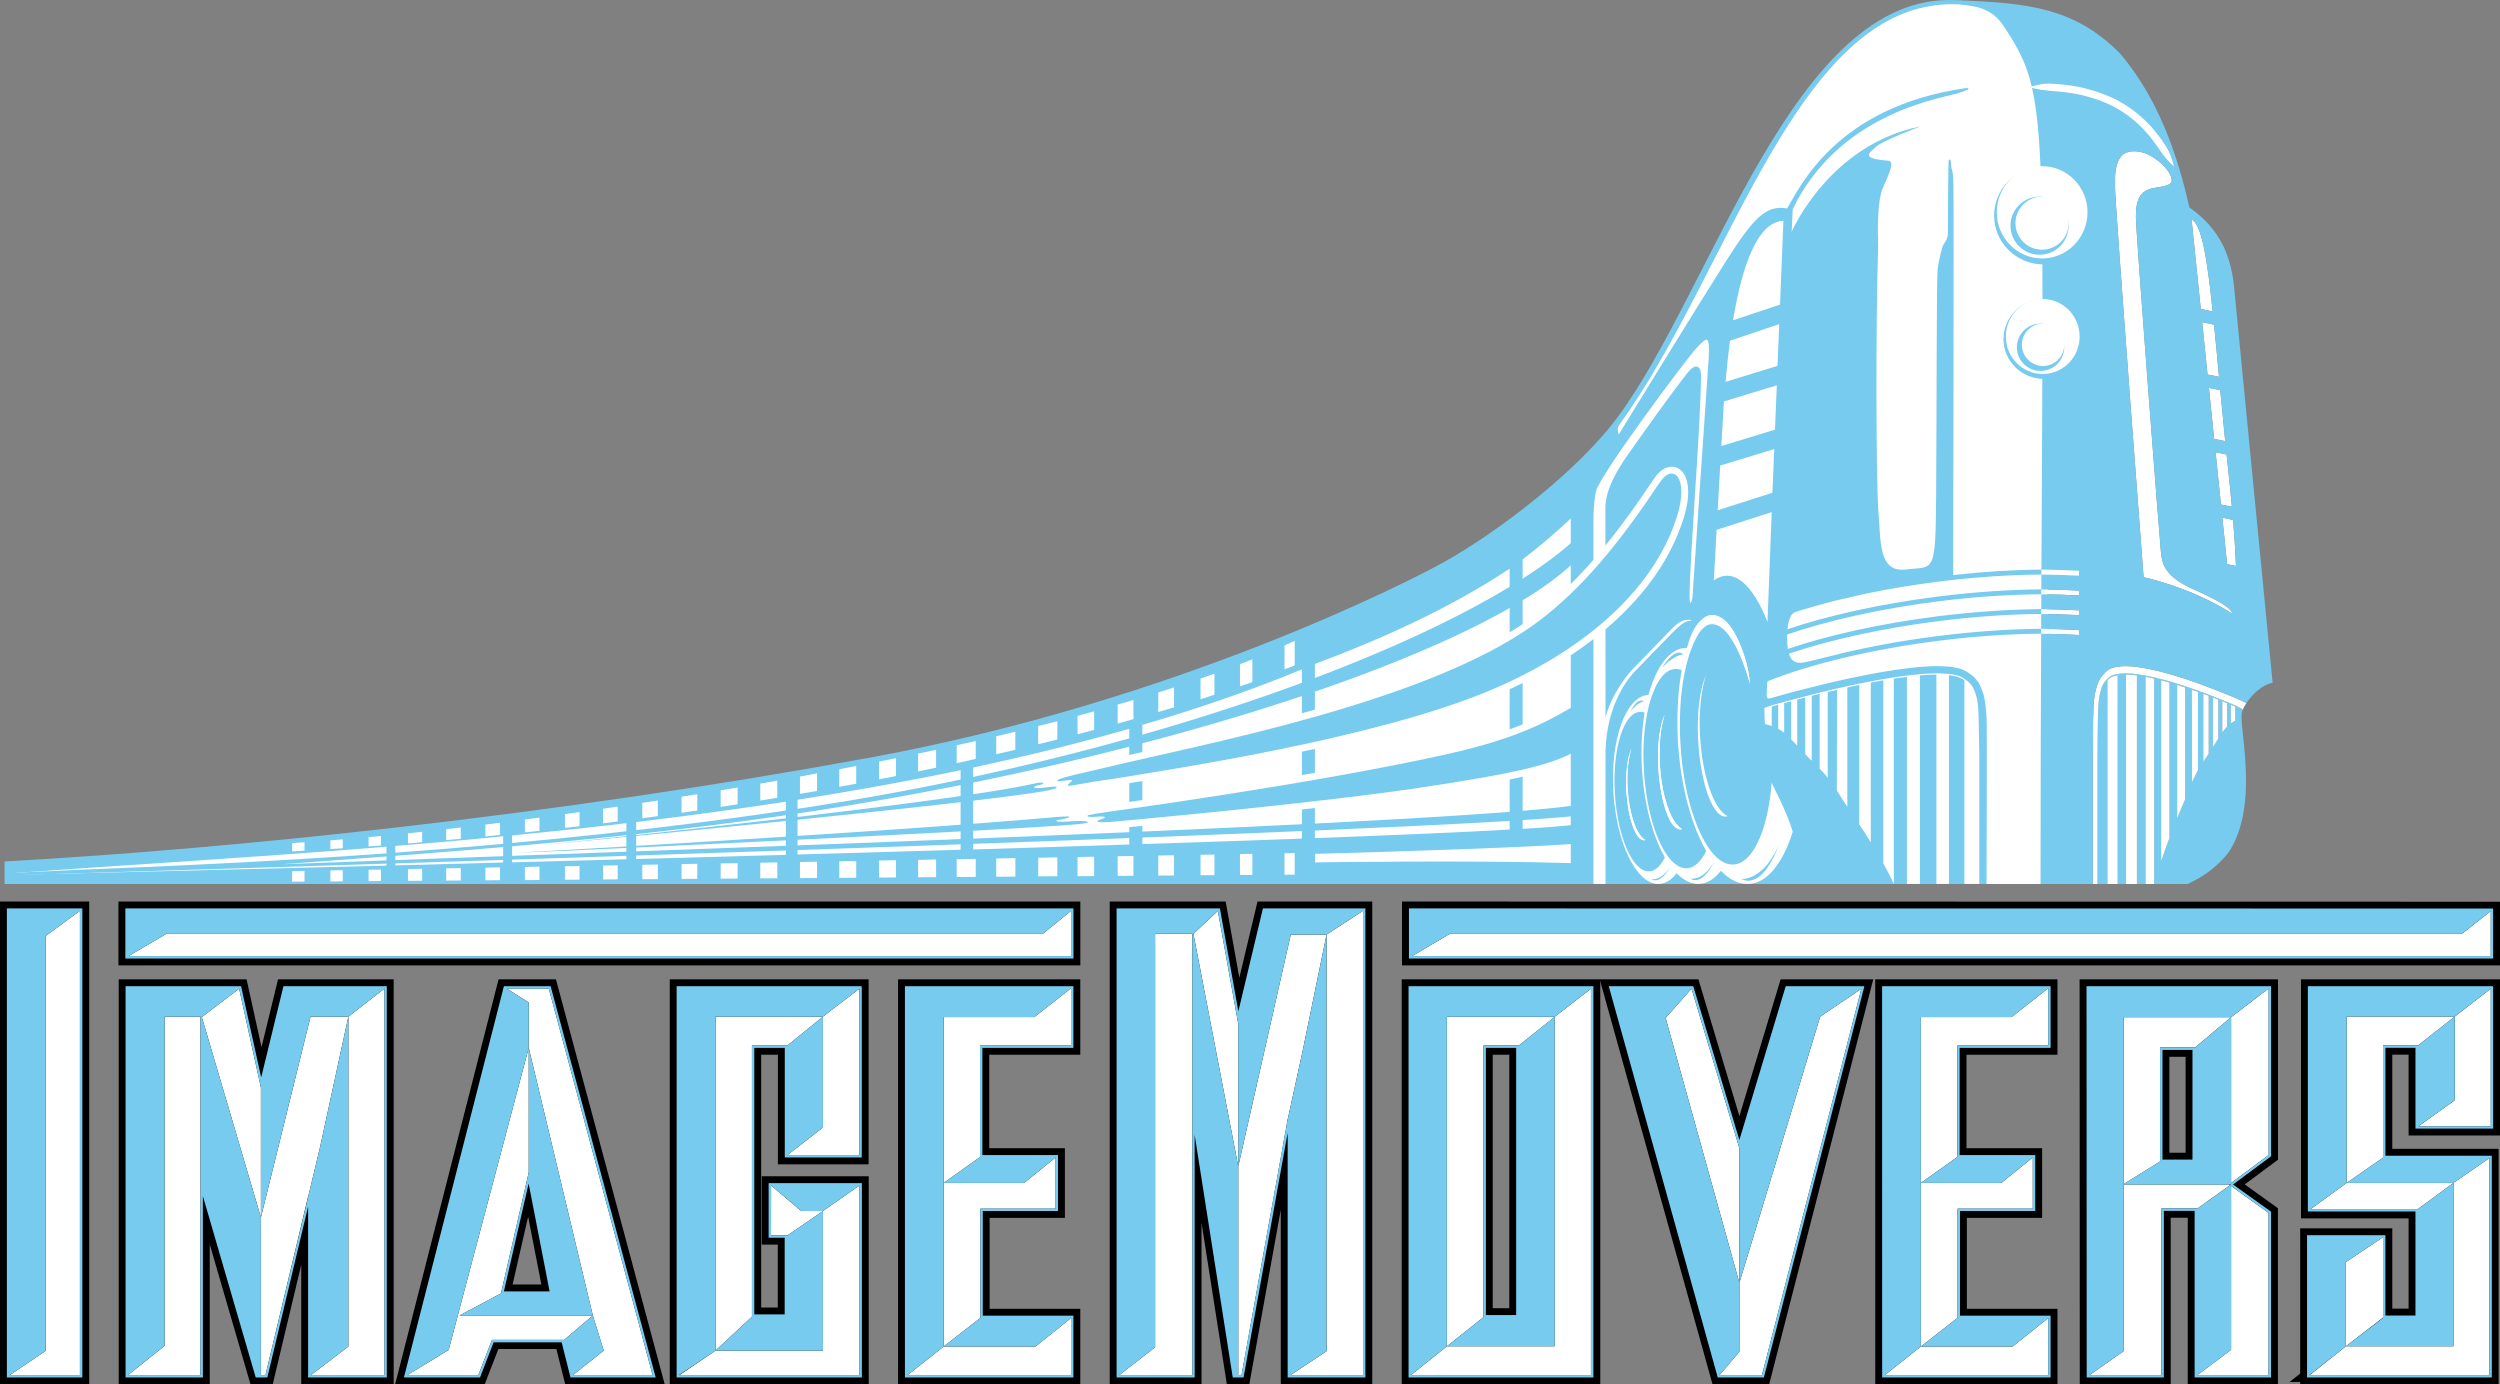 <?xml version="1.0" encoding="utf-8"?>
<!-- Generator: Adobe Illustrator 16.0.0, SVG Export Plug-In . SVG Version: 6.00 Build 0)  -->
<!DOCTYPE svg PUBLIC "-//W3C//DTD SVG 1.1//EN" "http://www.w3.org/Graphics/SVG/1.1/DTD/svg11.dtd">
<svg version="1.1" id="Layer_1" xmlns="http://www.w3.org/2000/svg" xmlns:xlink="http://www.w3.org/1999/xlink" x="0px" y="0px"
	 width="1000.404px" height="553.954px" viewBox="0 0 1000.404 553.954" enable-background="new 0 0 1000.404 553.954"
	 xml:space="preserve">
<rect x="0" y="0" width="1000.404" height="553.954" fill="#808080" stroke="none"/>
<g>
	<path fill="#FFFFFF" d="M797.944,353.727H635.239V184.281l10.089-13.459l13.287-18.31l23.547-44.668l22.41-41.687l13.072-21.508
		c0,0,14.402-19.94,20.392-24.642C744.002,15.307,754.864,2,786.032,0.755c19.082-0.708,27.669,28.032,27.669,28.032l4.872,34.946
		l1.31,54.736l-0.559,107.647l14.188,1.31l-0.364,4.12l-13.824,0.752v121.45L797.944,353.727z"/>
	<polygon fill="#77CBEF" points="763.063,270.829 757.976,271.538 757.826,271.538 757.826,353.749 763.063,353.749 	"/>
	<path fill="#77CBEF" d="M768.281,270.249v83.5h6.588v-83.8c-1.952,0-4.164,0.064-6.525,0.301H768.281z"/>
	<path fill="#FFFFFF" d="M888.742,201.883l4.357,0.88c-0.43-4.572-0.901-9.638-1.502-15.219c-0.215-1.89-0.387-3.777-0.602-5.666
		l-4.4-0.924L888.742,201.883z"/>
	<path fill="#FFFFFF" d="M883.376,149.872l4.592,0.902c-0.686-7.362-1.33-14.34-1.994-20.842l-4.746-1.01L883.376,149.872z"/>
	<path fill="#FFFFFF" d="M885.437,124.63c-2.275-21.809-4.4-34.537-8.459-36.942l3.693,35.954L885.437,124.63z"/>
	<path fill="#FFFFFF" d="M886.016,175.652l4.421,0.88c-0.708-6.998-1.33-13.802-1.974-20.371l-4.53-0.944L886.016,175.652z"/>
	<path fill="#FFFFFF" d="M889.3,207.142l1.91,18.611l3.542,0.729c-0.194-4.809-0.537-10.861-1.181-18.417L889.3,207.142z"/>
	<path fill="#FFFFFF" d="M877.28,235.583c-11.893-5.28-12.149-11.055-12.579-14.854c-0.45-3.907-9.916-126.344-10.002-133.943
		c-0.194-14.232,8.649-10.432,13.394-13.051c3.95-2.231-5.259-12.707-13.2-13.179c-5.581-0.365-8.909,2.49-8.566,14.06
		c0.344,11.226,11.463,156.352,11.463,156.352s18.825,3.929,35.461,14.575C892.949,243.653,889.429,241.013,877.28,235.583"/>
	<path fill="#77CBEF" d="M664.001,353.749h16.057c-3.177,0.15-6.289-1.416-9.166-4.314
		C668.896,352.051,666.578,353.534,664.001,353.749"/>
	<path fill="#77CBEF" d="M680.058,353.749h19.813c-3.907,0.193-7.77-1.697-11.27-5.281
		C686.111,351.667,683.212,353.512,680.058,353.749"/>
	<path fill="#77CBEF" d="M646.208,317.493c1.072,17.602,7.232,31.598,13.801,31.189c2.426-0.129,4.529-2.189,6.204-5.604
		c-4.809-8.414-8.307-21.078-9.167-35.416c-0.472-8.07-0.063-15.756,1.074-22.518c-0.623-0.193-1.289-0.301-1.932-0.258
		C649.62,285.274,645.156,299.85,646.208,317.493 M652.862,299.547c-1.31,3.973-1.932,9.727-1.546,16.123
		c0.644,10.324,3.671,18.758,7.127,20.477c-0.172,0.043-0.322,0.064-0.494,0.107c-3.284,0.15-6.439-8.457-7.126-19.32
		C650.393,309.508,651.251,303.004,652.862,299.547"/>
	<path fill="#FFFFFF" d="M657.949,336.254c0.172-0.043,0.322-0.064,0.494-0.129c-3.456-1.697-6.483-10.131-7.127-20.455
		c-0.386-6.396,0.236-12.15,1.546-16.143c-1.61,3.477-2.469,9.98-2.039,17.385C651.509,327.797,654.665,336.405,657.949,336.254"/>
	<path fill="#77CBEF" d="M659.109,285.596c-1.268,6.59-1.782,14.447-1.268,22.838c0.858,14.254,4.357,26.553,8.973,33.357
		c1.761,2.619,3.691,4.4,5.688,5.217c0.858,0.322,1.739,0.473,2.597,0.43c2.963-0.172,5.603-2.705,7.664-6.869
		c-1.912-3.35-3.649-7.234-5.174-11.527c-3.219-9.145-5.409-20.135-6.139-32.111c-0.172-3.092-0.236-6.096-0.215-9.08
		c0.043-7.02,0.622-13.652,1.718-19.705c-0.86-0.344-1.739-0.494-2.618-0.451c-3.778,0.193-7,4.187-9.23,10.517
		C660.332,280.424,659.644,282.891,659.109,285.596 M664.367,292.036c0.451-2.426,1.031-4.486,1.781-6.031
		c-0.643,1.932-1.115,4.143-1.502,6.633c-0.516,3.992-0.707,8.607-0.43,13.521c0.58,9.467,2.791,17.645,5.603,22.195
		c1.052,1.633,2.169,2.813,3.306,3.393c-0.215,0.043-0.429,0.15-0.622,0.15c-0.987,0.043-1.954-0.58-2.876-1.611
		c-2.941-3.477-5.389-12.213-6.01-22.58C663.273,301.801,663.55,296.329,664.367,292.036"/>
	<path fill="#FFFFFF" d="M669.626,330.286c0.922,1.031,1.889,1.654,2.876,1.611c0.193,0,0.407-0.107,0.622-0.15
		c-1.137-0.58-2.254-1.76-3.306-3.393c-2.812-4.551-5.022-12.729-5.603-22.195c-0.277-4.914-0.086-9.529,0.43-13.521
		c0.387-2.49,0.859-4.701,1.502-6.633c-0.75,1.545-1.33,3.605-1.781,6.031c-0.816,4.293-1.094,9.766-0.75,15.67
		C664.238,318.073,666.685,326.809,669.626,330.286"/>
	<path fill="#FFFFFF" d="M687.292,322.559c-3.521-5.58-6.288-15.777-6.976-27.518c-0.408-6.377-0.129-12.363,0.666-17.451
		c0.428-2.749,0.986-5.238,1.695-7.384c-0.838,1.76-1.482,4.014-2.039,6.697c-1.073,5.41-1.524,12.408-1.053,20.113
		c0.752,12.814,3.8,23.611,7.449,27.84c1.115,1.309,2.296,1.975,3.498,1.889c0.236,0,0.516-0.043,0.773-0.172
		C689.889,325.907,688.558,324.536,687.292,322.559"/>
	<path fill="#77CBEF" d="M707.554,346.75c1.59-2.297,3.027-5.238,4.271-8.693c-1.244,2.855-2.682,5.281-4.143,7.275
		c-1.91,2.514-4.959,5.152-8.156,6.033c-0.901,0.258-1.761,0.408-2.619,0.322c-0.086,0-0.171-0.064-0.236-0.064
		c0.838,0.473,1.697,0.75,2.642,0.814c0.858,0.023,1.737-0.15,2.574-0.473C703.863,351.172,705.794,349.391,707.554,346.75"/>
	<path fill="#77CBEF" d="M676.452,351.559h-0.108c0.451,0.322,0.924,0.537,1.461,0.621c0.494,0.064,1.008,0.045,1.502-0.084
		c1.225-0.301,2.447-1.203,3.628-2.555c1.073-1.244,2.104-2.877,3.069-4.766c-0.944,1.566-1.931,2.896-2.896,3.906
		c-1.268,1.311-3.221,2.619-5.11,2.877C677.46,351.667,676.967,351.709,676.452,351.559"/>
	<path fill="#77CBEF" d="M663.037,352.225c0.902-0.215,1.867-0.859,2.789-1.805c0.839-0.879,1.652-2.061,2.405-3.455
		c-0.729,1.139-1.503,2.125-2.274,2.791c-0.968,0.943-2.49,1.889-3.907,2.039c-0.408,0.041-0.773,0.041-1.159-0.021
		c0,0-0.044-0.045-0.086-0.045c0.344,0.236,0.708,0.41,1.052,0.496C662.242,352.288,662.627,352.288,663.037,352.225"/>
	<path fill="#77CBEF" d="M669.863,263.273c1.395-0.881,2.66-1.331,3.713-1.439c-0.236-0.257-0.537-0.45-0.902-0.558
		c-1.373-0.493-3.154,0.43-4.979,2.404c-0.622,0.688-1.266,1.523-1.89,2.403c-0.235,0.323-0.451,0.688-0.664,1.03
		c0.751-0.729,1.524-1.438,2.21-2.08C668.231,264.347,669.068,263.745,669.863,263.273"/>
	<path fill="#77CBEF" d="M655.331,281.819c0.9-0.602,1.761-1.031,2.469-1.117c-0.194-0.17-0.388-0.277-0.646-0.322
		c-0.965-0.277-2.125,0.451-3.24,1.867c-0.408,0.518-0.773,1.117-1.139,1.783c-0.17,0.215-0.299,0.451-0.406,0.686
		c0.473-0.514,0.923-1.029,1.395-1.479C654.279,282.678,654.837,282.227,655.331,281.819"/>
	<path fill="#FFFFFF" d="M775.878,256.426c-26.853,3.349-51.602,9.358-68.581,16.206c-0.171,0.557-0.216,1.266-0.216,2.317
		c0,2.792-0.664,4.508,0.795,4.616c0.258-0.064,0.408-0.107,0.408-0.107l2.619-0.73l2.425-0.686c0,0,0.236-0.066,0.538-0.152
		c1.716-0.514,3.928-1.093,6.504-1.715c0.707-0.151,1.394-0.388,1.394-0.388l2.618-0.622l3.221-0.794
		c2.383-0.623,3.07-0.772,3.349-0.814h-0.107l3.027-0.709c0,0,4.808-1.096,4.83-1.096l4.828-1.008h0.022l4.637-0.924
		c4.143-0.75,4.936-0.923,5.15-0.965c-0.063,0.042-0.107,0.042-0.107,0.042c3.5-0.601,4.166-0.708,4.379-0.708h-0.129
		c0,0,5.26-0.709,5.303-0.709c0,0,5.216-0.602,5.28-0.602c2.446-0.214,4.744-0.277,6.804-0.322c1.91,0,3.691,0.087,5.281,0.236
		c1.932,0.215,3.584,0.58,4.938,1.053c0.815,0.301,1.609,0.73,2.383,1.225c1.996,1.373,3.885,2.854,5.065,5.645l0.021,0.086
		c0.257,0.601,0.515,1.245,0.751,1.91c0.923,2.361,1.309,5.324,1.631,10.089c0.258,3.99,0,66.949,0,66.949h21.594
		c0.022-37.736,0.107-70.943,0.258-100.156C804.126,253.7,790.196,254.601,775.878,256.426"/>
	<path fill="#77CBEF" d="M783.949,271.065c-1.072-0.408-2.469-0.688-4.057-0.881v83.564h6.182V272.31
		c-0.171-0.172-0.344-0.301-0.537-0.473C785.023,271.515,784.507,271.236,783.949,271.065"/>
	<path fill="#77CBEF" d="M894.343,282.227c-1.244-0.516-1.631-0.666-1.76-0.752l0.044,0.043l-1.589-0.688
		c-3.112-1.287-6.289-2.49-9.423-3.713l-2.125-0.751c-1.417-0.494-1.868-0.644-2.04-0.751c0.022,0.042,0.044,0.042,0.044,0.042
		l-3.198-1.094c-5.174-1.717-10.39-3.22-15.777-4.229l-3.456-0.559c-1.546-0.214-3.026-0.322-4.313-0.322
		c-1.246,0-2.341,0.087-3.285,0.236c-1.139,0.172-2.082,0.473-2.854,0.902c-0.364,0.192-0.773,0.516-1.138,0.88
		c-1.116,1.159-2.125,2.274-2.683,4.399v0.045c-1.245,4.097-1.267,7.726-1.374,18.394l-0.065,7.686v51.752h3.972V272.31
		c0.086-0.172,0.215-0.344,0.322-0.473c0.344-0.322,0.709-0.601,1.073-0.795c0.708-0.385,1.632-0.664,2.683-0.879v83.585h3.35v-83.8
		c1.287,0,2.746,0.064,4.313,0.301h0.044v83.5h3.455v-82.919l3.369,0.709h0.087v82.21h13.438c0.708-0.408,1.459-0.73,2.167-1.096
		c5.002-2.619,9.51-5.795,14.039-11.355c12.985-19.211,3.863-51.451,5.516-56.453c0.129-0.363,0.258-0.643,0.387-1.008l-1.158-0.559
		L894.343,282.227z M868.136,335.331c-1.332,3.564-2.447,6.719-3.327,9.316v-72.423l3.24,0.902l0.087,0.021V335.331z
		 M874.382,319.942c-1.139,2.66-2.232,5.172-3.177,7.555v-53.427l3.025,1.009l0.151,0.022V319.942z M879.554,308.221
		c-0.149,0.299-0.32,0.602-0.472,0.879l-1.911,3.906l-0.086-36.919l0.473,0.15v-0.021l1.867,0.623c0,0,0.065,0.064,0.129,0.064
		V308.221z M883.826,301.672l-0.472,0.709l-1.675,2.426v-27.133l1.997,0.709l0.149,0.086V301.672z M887.669,295.6l-0.473,0.729
		l-0.408,0.688l-1.245,1.953v-19.834c0.473,0.172,1.976,0.773,1.976,0.773l0.15,0.064V295.6z M891.146,290.877
		c-0.15,0.107-0.3,0.234-0.387,0.385c-0.472,0.537-0.986,1.139-1.481,1.889v-12.535l1.696,0.688l0.172,0.064V290.877z
		 M894.452,288.473c-0.129,0.064-0.216,0.084-0.216,0.084c-0.514,0.303-1.029,0.58-1.545,0.945v-7.469l1.568,0.645
		c0,0,0.063,0.02,0.192,0.086V288.473z"/>
	<path fill="#FFFFFF" d="M877.558,276.216v0.021l-0.473-0.15l0.086,36.919l1.911-3.906c0.151-0.277,0.322-0.58,0.472-0.879v-31.318
		c-0.063,0-0.129-0.064-0.129-0.064L877.558,276.216z"/>
	<path fill="#FFFFFF" d="M844.717,271.065c-0.364,0.171-0.729,0.449-1.073,0.771c-0.107,0.15-0.236,0.301-0.322,0.473v81.439h4.078
		v-83.564C846.349,270.378,845.425,270.657,844.717,271.065"/>
	<path fill="#FFFFFF" d="M889.278,280.616v12.535c0.495-0.75,1.01-1.352,1.481-1.889c0.087-0.15,0.236-0.277,0.387-0.385v-9.51
		l-0.172-0.064L889.278,280.616z"/>
	<polygon fill="#FFFFFF" points="881.679,277.674 881.679,304.807 883.354,302.381 883.826,301.672 883.826,278.448 
		883.676,278.383 	"/>
	<path fill="#FFFFFF" d="M885.543,279.135v19.834l1.245-1.953l0.408-0.688l0.473-0.729v-15.627l-0.15-0.064
		C887.519,279.909,886.016,279.329,885.543,279.135"/>
	<path fill="#FFFFFF" d="M892.691,282.055v7.447c0.516-0.365,1.031-0.643,1.545-0.945c0,0,0.087-0.02,0.216-0.063v-5.73
		c-0.129-0.066-0.192-0.086-0.192-0.086L892.691,282.055z"/>
	<path fill="#FFFFFF" d="M855.063,270.249c-1.567-0.236-3.026-0.301-4.313-0.301v83.8h4.357v-83.5H855.063z"/>
	<polygon fill="#FFFFFF" points="861.931,271.538 858.562,270.829 858.562,353.749 862.018,353.749 862.018,271.538 	"/>
	<path fill="#FFFFFF" d="M871.206,274.069v53.427c0.944-2.383,2.038-4.895,3.177-7.555v-44.841l-0.151-0.022L871.206,274.069z"/>
	<path fill="#FFFFFF" d="M864.809,272.224v72.423c0.88-2.598,1.995-5.752,3.327-9.316v-62.184l-0.087-0.021L864.809,272.224z"/>
	<path fill="#FFFFFF" d="M894.902,279.458l-1.76-0.73l-1.588-0.686c0,0-0.172-0.066-0.365-0.152
		c-0.559-0.215-1.502-0.578-1.502-0.578l-1.632-0.666c0,0-0.58-0.215-1.181-0.472c-0.473-0.151-0.924-0.388-0.924-0.388l-1.76-0.622
		c0,0-2.103-0.794-2.125-0.794c-1.566-0.623-2.018-0.772-2.21-0.814h0.106l-2.039-0.709l-3.176-1.096l-3.221-1.008h-0.021
		l-3.07-0.924c-2.746-0.75-3.284-0.923-3.434-0.965c0.021,0.042,0.086,0.042,0.086,0.042c-2.318-0.601-2.769-0.708-2.898-0.708
		h0.064l-3.499-0.709l-3.498-0.602c-1.632-0.214-3.155-0.277-4.507-0.322c-1.31,0-2.448,0.087-3.5,0.236
		c-1.309,0.215-2.403,0.58-3.306,1.053c-0.515,0.301-1.052,0.73-1.524,1.225c-1.373,1.373-2.618,2.854-3.369,5.645h-0.044v0.086
		c-0.171,0.601-0.342,1.245-0.515,1.91c-0.879,3.992-0.902,8.285-0.965,17.558l-0.087,7.707v51.773h1.91v-51.752l0.065-7.686
		c0.107-10.668,0.129-14.297,1.374-18.394v-0.045c0.558-2.125,1.545-3.24,2.683-4.399c0.364-0.386,0.773-0.688,1.138-0.88
		c0.772-0.43,1.716-0.73,2.854-0.902c0.944-0.149,2.039-0.236,3.285-0.236c1.287,0,2.768,0.108,4.313,0.322l3.456,0.559
		c5.388,1.009,10.604,2.512,15.777,4.229l3.198,1.094c0,0-0.021,0-0.044-0.042c0.172,0.107,0.602,0.257,2.04,0.751l2.125,0.751
		c3.134,1.223,6.311,2.426,9.423,3.713l1.589,0.688l-0.044-0.043c0.129,0.086,0.516,0.236,1.76,0.752l2.063,1.051l1.158,0.559
		c0.516-1.287,1.395-2.533,1.395-2.533c-1.094-0.516-3.391-1.566-3.799-1.738C895.009,279.5,894.902,279.458,894.902,279.458"/>
	<path fill="#FFFFFF" d="M713.651,88.333c-10.303,0.492-16.464,17.602-20.156,39.839l18.826-6.289L713.651,88.333z"/>
	<path fill="#FFFFFF" d="M709.981,179.708l-21.616,6.591c-0.322,5.73-0.666,11.956-1.01,17.924l21.896-7.041L709.981,179.708z"/>
	<path fill="#FFFFFF" d="M711.01,154.187l-21.143,6.44l-0.107,1.545c-0.106,1.675-0.493,8.071-0.944,16.313l21.465-6.547
		L711.01,154.187z"/>
	<path fill="#FFFFFF" d="M711.977,129.696l-19.663,6.633l-0.213,1.244c-0.624,4.916-1.139,10.066-1.59,15.219l20.779-6.375
		L711.977,129.696z"/>
	<path fill="#FFFFFF" d="M707.276,248.935l1.695-44.004l-22.044,7.083c-0.645,11.378-1.117,20.22-1.117,20.22
		C698.411,223.412,707.276,248.935,707.276,248.935"/>
	<path fill="#FFFFFF" d="M831.924,252.154c-5.238-0.322-10.282-0.495-15.134-0.537l0.021-5.925
		c-12.664,0.086-26.595,1.031-40.934,2.834c-22.646,2.854-43.768,7.556-60.038,13.051c0.987,2.984,2.597,3.734,4.895,3.648
		c1.459-0.063,5.903-1.201,11.419-2.598c12.986-3.326,27.818-6.182,43.51-8.135c14.488-1.824,28.44-2.748,41.084-2.876l0.043,1.976
		c4.852,0.042,9.916,0.215,15.134,0.514V252.154z"/>
	<path fill="#FFFFFF" d="M831.924,236.334c-5.218-0.301-10.239-0.451-15.069-0.493l0.021-5.924
		c-12.664,0.086-26.639,1.008-40.998,2.811c-10.003,1.246-19.685,2.855-28.807,4.744c-4.4,1.009-8.801,1.975-12.664,2.898
		c-0.816,0.193-1.695,0.406-2.598,0.666c-3.435,0.921-7.384,2.017-10.131,2.875c-1.676,0.473-2.92,0.879-3.413,1.053
		c-1.503,0.579-2.576,2.746-2.983,6.826c16.313-5.518,37.413-10.197,60.381-13.095c14.488-1.823,28.484-2.747,41.17-2.854
		l0.021,1.975c4.83,0.043,9.875,0.172,15.069,0.45V236.334z"/>
	<path fill="#FFFFFF" d="M831.924,244.233c-5.218-0.301-10.261-0.451-15.112-0.494h0.021l0.021-5.924
		c-12.664,0.064-26.638,0.987-40.977,2.79c-22.967,2.854-44.39,7.706-60.726,13.31c-0.021,0.278-0.021,0.557-0.021,0.879
		c0,2.018,0.129,3.584,0.28,4.873c16.291-5.517,37.327-10.196,60.252-13.094c14.488-1.783,28.463-2.705,41.148-2.834v1.953
		c4.852,0.043,9.895,0.215,15.112,0.451V244.233z"/>
	<path fill="#77CBEF" d="M894.215,117.095c-1.095-14.489-5.71-25.328-18.116-34.107c-4.894-21.831-12.707-43.812-27.647-61.498
		C830.357,3.201,812.089,1.291,784.335,0.11c-0.665,0-1.373-0.021-2.104-0.063C717.75-2.702,685.574,115.614,646.98,167.388
		c-15.262,20.457-46.171,44.648-69.054,57.484c-13.716,7.663-107.69,55.873-229.397,78.218
		C220.897,326.551,92.407,339.688,1.824,344.733v9.016h635.818V207.228c0.065-2.404,0.215-7.233,0.988-10.582
		c1.588-6.741,36.556-53.492,40.227-57.354c1.201-1.31,3.455-3.671,4.227-3.328c0.216,0.086,0.795,0.665,0.795,4.079
		c0,0.837-0.042,1.846-0.107,3.111l-3.541,51.732c-1.418,21.551-2.941,43.768-3.005,44.389c-0.173,1.182-0.538,1.848-0.858,2.019
		h-0.065c-0.107-0.473-0.193-1.482-0.193-2.962c0-6.784,1.03-22.883,2.018-38.51c1.203-18.545,2.427-37.691,2.555-49.047v-0.193
		c0-1.524-0.171-3.393-1.459-3.82c-1.417-0.517-3.027,1.309-4.143,2.682c-7.299,9.338-16.507,22.346-23.87,32.8
		c-3.499,5.022-8.8,13.308-8.8,20.993c0,7.705,0.042,83.906,0.042,83.906c2.512-9.938,9.638-18.117,10.99-19.49l15.799-16.271
		c2.512-2.704,5.087-3.778,7.642-3.262h0.021l-0.365,0.321c-2.167-0.387-5.667,2.982-7.942,5.367l-14.274,14.725
		c-1.566,1.588-11.441,12.169-11.87,32.304v52.912h20.735c-8.629-0.516-16.378-16.656-17.579-36.877
		c-1.267-20.865,4.936-38.209,13.888-38.768h0.149c3.049-11.139,8.351-18.501,14.747-18.845h0.644
		c0.988-3.52,2.062-6.075,2.598-6.997c0.537-0.881,1.481-2.898,3.67-4.572c0.473-0.452,1.053-0.815,1.739-1.116
		c2.039-0.901,4.4-0.838,7.642,2.146c4.164,3.885,8.908,15.391,9.574,24.92l-0.022-0.084c-0.364-1.59-6.848-25.287-15.927-23.763
		c-1.245,0.344-1.889,0.751-2.791,1.588c-1.652,1.46-3.477,5.024-4.636,8.071c-1.052,2.748-1.954,5.859-2.663,9.315
		c-1.309,6.182-1.994,13.374-1.994,21.079c0,2.641,0.042,5.322,0.236,8.049c0.643,10.928,2.597,20.973,5.322,28.979
		c1.653,4.852,3.605,8.951,5.73,12.129c2.191,3.24,4.594,5.494,7.084,6.461c1.031,0.365,2.082,0.557,3.112,0.494
		c7.492-0.432,13.223-12.881,15.025-30.268c0.065-0.793,0.149-1.287,0.149-2.488c0,0,6.355,12.084,8.501,19.619l-0.407,1.244
		c-3.906,11.697-9.917,19.254-17.107,19.684h57.955c0,0-1.094-2.662-4.186-8.223v-73.302l-4.829,0.902l-0.194,0.021v63.946
		c-1.33-2.191-2.875-4.574-4.614-7.213v-55.81l-4.593,1.009l-0.193,0.022v47.781c-0.279-0.451-0.58-0.881-0.816-1.287l-0.129-0.174
		c-1.052-1.674-2.146-3.391-3.241-5.064l0.064-40.269l-0.687,0.15v-0.021l-2.79,0.623c0,0-0.107,0.064-0.235,0.064v34.388
		l-0.753-0.988c-0.772-0.945-1.609-1.869-2.469-2.748v-29.881l-2.939,0.709l-0.235,0.086v25.93l-0.688-0.643
		c0,0-1.16-1.182-1.91-1.955v-22.666c-0.752,0.172-2.985,0.773-2.985,0.773l-0.235,0.064v18.416l-0.086-0.086l-0.623-0.688
		l-1.695-1.738v-15.262l-2.555,0.688l-0.258,0.064v11.912c-0.192-0.17-0.365-0.342-0.557-0.492c-0.58-0.387-1.225-0.773-1.825-1.117
		v-9.637l-2.362,0.645c0,0-0.106,0.02-0.235,0.086v7.77c-0.128-0.043-0.215-0.064-0.344-0.107l-2.425-0.73l-0.172-6.418l3.048-1.051
		c1.868-0.516,2.469-0.666,2.684-0.752l-0.087,0.043l2.404-0.688c4.744-1.287,9.488-2.512,14.232-3.713l3.177-0.751
		c2.146-0.494,2.812-0.644,3.112-0.751c-0.043,0.042-0.107,0.042-0.107,0.042l4.83-1.094c-0.021,0,4.765-1.008,4.765-1.008
		l4.615-0.924l5.023-0.902l4.185-0.688l5.217-0.707l5.194-0.559c2.36-0.214,4.572-0.322,6.546-0.322c1.848,0,3.5,0.087,4.938,0.236
		c1.739,0.172,3.178,0.473,4.314,0.902c0.579,0.192,1.117,0.516,1.718,0.88c1.694,1.159,3.155,2.274,4.014,4.399l0.021,0.045
		c1.847,4.097,1.889,7.726,2.018,18.394l0.149,7.686v51.752h2.898c0,0,0.258-62.959,0-66.949c-0.322-4.766-0.708-7.729-1.631-10.089
		c-0.236-0.665-0.494-1.31-0.751-1.91l-0.021-0.086c-1.181-2.791-3.069-4.271-5.065-5.645c-0.773-0.494-1.567-0.924-2.383-1.225
		c-1.354-0.473-3.006-0.838-4.938-1.053c-1.59-0.149-3.371-0.236-5.281-0.236c-2.06,0.045-4.357,0.108-6.804,0.322
		c-0.064,0-5.28,0.602-5.28,0.602c-0.043,0-5.303,0.709-5.303,0.709h0.129c-0.213,0-0.879,0.107-4.379,0.708
		c0,0,0.044,0,0.107-0.042c-0.215,0.042-1.008,0.215-5.15,0.965l-4.637,0.924h-0.022l-4.828,1.008c-0.022,0-4.83,1.096-4.83,1.096
		l-3.027,0.709h0.107c-0.302,0.042-0.966,0.191-3.349,0.814l-3.221,0.794l-2.618,0.622c0,0-0.687,0.236-1.394,0.388
		c-2.576,0.622-4.788,1.202-6.504,1.715c-0.302,0.086-0.538,0.152-0.538,0.152l-2.425,0.686l-2.619,0.73c0,0-0.15,0.043-0.408,0.107
		c-1.459-0.107-0.795-1.824-0.795-4.616c0-1.052,0.045-1.761,0.216-2.317c16.979-6.848,41.729-12.857,68.581-16.227
		c14.317-1.826,28.248-2.727,40.912-2.813l-0.064-1.976c-12.622,0.128-26.596,1.052-41.063,2.876
		c-15.691,1.975-30.523,4.809-43.51,8.135c-5.516,1.396-9.96,2.534-11.419,2.598c-2.298,0.086-3.907-0.664-4.895-3.648
		c16.271-5.495,37.392-10.196,60.038-13.051c14.339-1.803,28.27-2.748,40.934-2.834v-1.953c-12.686,0.129-26.682,1.051-41.148,2.834
		c-22.925,2.897-43.961,7.577-60.252,13.094c-0.151-1.289-0.28-2.855-0.28-4.873c0-0.322,0-0.601,0.021-0.879
		c16.336-5.604,37.759-10.455,60.726-13.31c14.339-1.803,28.313-2.726,40.977-2.79l-0.021-1.975
		c-12.686,0.107-26.682,1.031-41.17,2.854c-22.968,2.897-44.068,7.577-60.381,13.095c0.407-4.08,1.48-6.247,2.983-6.826
		c0.493-0.174,1.737-0.58,3.413-1.053c3.22-0.965,6.611-1.954,10.131-2.875c0.902-0.26,1.781-0.473,2.598-0.666
		c3.863-0.924,8.264-1.89,12.664-2.898c9.122-1.889,18.804-3.498,28.807-4.744c14.359-1.803,28.334-2.725,40.998-2.811v-1.997
		c-10.926,0.087-22.882,0.815-35.289,2.188v-8.713c0,0,0.323-139.224,0.087-147.38s-0.795-4.958-0.902-7.899
		c-0.149-2.941-0.708-2.296-0.966-2.06c-0.236,0.257-0.344,27.367-0.344,29.428c0,2.062-1.244,3.499-1.845,4.551
		c-0.624,1.029-1.847,6.59-2.276,9.853c-0.407,3.327-0.365,58.063-0.58,90.261c-0.213,32.176-0.857,28.398-12.02,29.73
		c-11.205,1.395-10.046-11.379-11.076-23.055c-0.043-0.408-0.063-0.881-0.107-1.374c-0.771-13.223-1.029-71.692,0-105.007
		c-0.258-7.449-0.215-18.246,1.781-22.989c2.49-5.817,5.195-10.948,2.146-11.162c-11.633-0.859-7.04-3.263-4.766-5.56
		c2.448-2.447,17.967-8.2,17.967-8.2c-36.748,7.298-51.73,42.201-51.73,42.201l0.429-9.059
		c18.182-37.456,57.012-43.896,64.976-46.063c8.027-2.232,4.637-2.404,4.637-2.404c-52.719,7.405-67.078,40.441-71.866,48.21
		c-8.307-1.459-13.265,3.457-24.448,21.079c-12.086,19.018-42.951,69.418-42.951,69.418s-0.602-2.082-0.279-2.962
		c0.149-0.451,0.75-1.288,0.75-1.288c44.111-60.896,70.9-169.123,133.794-167.964c0.665,0,1.394,0.064,2.103,0.085
		c6.869,0.688,13.029,1.524,17.795,8.802c17.13,26.122,15.863,31.532,15.005,217.334c4.808,0.042,9.831,0.215,15.025,0.472v1.975
		c-5.194-0.279-10.218-0.407-15.048-0.449l-0.021,5.924c4.83,0.042,9.852,0.192,15.069,0.493v1.932
		c-5.194-0.278-10.239-0.407-15.069-0.45l-0.021,5.924h-0.021c4.852,0.043,9.895,0.193,15.112,0.494v1.91
		c-5.218-0.236-10.261-0.408-15.112-0.451l-0.021,5.925c4.852,0.042,9.896,0.215,15.134,0.537v1.952
		c-5.218-0.299-10.282-0.472-15.134-0.514c-0.15,29.212-0.235,62.419-0.258,100.156h20.907v-51.773l0.087-7.707
		c0.063-9.273,0.086-13.566,0.965-17.558c0.173-0.665,0.344-1.31,0.515-1.91v-0.086h0.044c0.751-2.791,1.996-4.271,3.369-5.645
		c0.473-0.494,1.01-0.924,1.524-1.225c0.902-0.473,1.997-0.838,3.306-1.053c1.052-0.149,2.19-0.236,3.5-0.236
		c1.352,0.045,2.875,0.108,4.507,0.322l3.498,0.602l3.499,0.709h-0.064c0.13,0,0.58,0.107,2.898,0.708c0,0-0.064,0-0.086-0.042
		c0.149,0.042,0.688,0.215,3.434,0.965l3.07,0.924h0.021l3.221,1.008l3.176,1.096l2.039,0.709h-0.106
		c0.192,0.042,0.644,0.191,2.21,0.814c0.022,0,2.125,0.794,2.125,0.794l1.76,0.622c0,0,0.451,0.236,0.924,0.388
		c0.601,0.257,1.181,0.472,1.181,0.472l1.61,0.666c0,0,0.965,0.363,1.523,0.578c0.193,0.086,0.365,0.152,0.365,0.152l1.588,0.686
		l1.76,0.73c0,0,0.107,0.043,0.258,0.107c0.408,0.172,2.705,1.223,3.799,1.738c2.598-3.971,6.977-7.598,10.455-8.07L894.215,117.095
		z M690.533,326.745c-1.202,0.086-2.383-0.58-3.498-1.889c-3.649-4.229-6.697-15.025-7.449-27.84
		c-0.472-7.705-0.021-14.703,1.053-20.113c0.535-2.684,1.201-4.938,2.039-6.676c-0.709,2.125-1.268,4.614-1.695,7.363
		c-0.795,5.088-1.074,11.074-0.666,17.451c0.688,11.74,3.455,21.938,6.976,27.518c1.267,1.977,2.598,3.348,4.015,4.014
		C691.048,326.702,690.769,326.745,690.533,326.745 M713.651,88.333l-1.353,33.55l-18.804,6.289
		C697.187,105.935,703.348,88.825,713.651,88.333 M692.101,137.573l0.213-1.244l19.663-6.633l-0.687,16.721l-20.779,6.375
		C690.962,147.64,691.477,142.489,692.101,137.573 M689.76,162.172l0.107-1.545l21.143-6.44l-0.729,17.752l-21.465,6.547
		C689.267,170.243,689.654,163.847,689.76,162.172 M688.365,186.299l21.616-6.591l-0.729,17.474l-21.896,7.019
		C687.699,198.255,688.042,192.029,688.365,186.299 M686.927,212.014l22.044-7.083l-1.695,44.004c0,0-8.865-25.522-21.466-16.701
		C685.81,232.233,686.283,223.392,686.927,212.014 M891.597,187.544c0.601,5.581,1.072,10.646,1.502,15.219l-4.357-0.88
		l-2.146-20.929l4.4,0.924C891.21,183.767,891.382,185.654,891.597,187.544 M890.437,176.532l-4.421-0.88l-2.083-20.436l4.53,0.944
		C889.107,162.73,889.729,169.534,890.437,176.532 M887.968,150.774l-4.592-0.902l-2.148-20.949l4.746,1.01
		C886.638,136.413,887.26,143.412,887.968,150.774 M885.416,124.63l-4.744-0.967l-3.693-35.976
		C881.037,90.093,883.162,102.821,885.416,124.63 M857.789,230.968c0,0-11.119-145.125-11.463-156.352
		c-0.343-11.57,2.985-14.425,8.566-14.06c7.941,0.472,17.15,10.948,13.2,13.179c-4.744,2.62-13.588-1.181-13.394,13.051
		c0.086,7.599,9.552,130.036,10.002,133.921c0.43,3.82,0.687,9.595,12.579,14.875c12.149,5.43,15.669,8.07,15.97,9.96
		C876.614,234.896,857.789,230.968,857.789,230.968 M891.21,225.753l-1.91-18.611l4.271,0.923
		c0.644,7.556,0.986,13.608,1.181,18.417L891.21,225.753z"/>
	<path fill="#FFFFFF" d="M700.235,273.556l0.022,0.084c-0.666-9.529-5.41-21.035-9.574-24.92c-3.048-2.834-5.73-2.898-7.642-2.146
		c-0.687,0.301-1.267,0.664-1.739,1.116l3.006,2.104C693.387,248.269,699.871,271.966,700.235,273.556"/>
	<path fill="#FFFFFF" d="M812.025,34.841c3.285,1.008,5.604,1.266,9.467,1.609c2.039,0.149,8.393,0.58,13.931,2.232
		c5.581,1.459,10.218,3.885,10.218,3.885s4.68,2.361,8.972,6.182c4.379,3.714,8.05,8.844,9.166,10.625
		c2.146,3.22,3.692,4.938,6.183,7.298c-0.88-3.305-1.546-5.538-3.734-8.909c-1.139-1.845-5.003-7.276-9.682-11.248
		c-4.572-4.056-9.553-6.546-9.553-6.546s-4.937-2.576-10.796-4.122c-5.817-1.738-12.407-2.188-14.597-2.317
		C817.521,33.21,815.375,33.982,812.025,34.841"/>
	<path fill="#77CBEF" d="M797.966,86.271c0-10.818,8.887-19.554,19.877-19.554c10.968,0,19.854,8.736,19.854,19.554
		c0,10.777-8.886,19.556-19.854,19.556C806.853,105.827,797.966,97.048,797.966,86.271"/>
	<path fill="#FFFFFF" d="M799.04,84.94c0-10.196,8.134-18.439,18.116-18.439c10.023,0,18.18,8.243,18.18,18.439
		c0,10.219-8.156,18.48-18.18,18.48C807.173,103.421,799.04,95.159,799.04,84.94"/>
	<path fill="#77CBEF" d="M827.802,90.285c0,6.419-5.238,11.655-11.635,11.655c-6.418,0-11.654-5.236-11.654-11.655
		c0-6.396,5.236-11.612,11.654-11.612C822.564,78.673,827.802,83.889,827.802,90.285"/>
	<path fill="#FFFFFF" d="M827.802,89.298c0,5.861-4.766,10.625-10.668,10.625c-5.839,0-10.625-4.764-10.625-10.625
		c0-5.838,4.786-10.625,10.625-10.625C823.037,78.673,827.802,83.46,827.802,89.298"/>
	<path fill="#77CBEF" d="M801.722,135.705c0-8.821,7.233-15.97,16.206-15.97s16.228,7.148,16.228,15.97
		c0,8.779-7.255,15.928-16.228,15.928S801.722,144.484,801.722,135.705"/>
	<path fill="#FFFFFF" d="M802.667,134.676c0-8.285,6.611-15.025,14.747-15.025s14.768,6.74,14.768,15.025
		c0,8.307-6.632,14.981-14.768,14.981S802.667,142.982,802.667,134.676"/>
	<path fill="#77CBEF" d="M826.021,138.968c0,5.217-4.25,9.467-9.488,9.467c-5.237,0-9.467-4.25-9.467-9.467
		c0-5.215,4.229-9.465,9.467-9.465C821.771,129.503,826.021,133.753,826.021,138.968"/>
	<path fill="#FFFFFF" d="M826.021,137.981c0,4.658-3.799,8.479-8.5,8.479c-4.659,0-8.458-3.82-8.458-8.479
		c0-4.68,3.799-8.479,8.458-8.479C822.222,129.503,826.021,133.302,826.021,137.981"/>
	<path d="M487.344,364.481c0,0,0,0.086,0.021,0.193C487.344,364.567,487.344,364.524,487.344,364.481"/>
	<path d="M484.669,365.206c-0.064-0.328-0.072-0.551-0.072-0.725h3.752L484.669,365.206z"/>
	<polygon points="938.712,538.735 924.267,550.241 924.138,550.241 	"/>
	<polygon points="925.227,552.989 916.224,552.989 937.009,536.577 940.424,540.883 	"/>
	<rect x="2.748" y="363.514" width="30.201" height="187.691"/>
	<path d="M35.696,553.954H0V360.766h35.696V553.954z M5.495,548.458h24.706V366.262H5.495V548.458z"/>
	<path d="M113.422,394.639c0,0-8.028,32.904-8.909,36.512c-0.793-3.607-8.049-36.512-8.049-36.512H50.25v156.566h30.93v-72.574
		c1.718,5.947,21.123,72.574,21.123,72.574h4.657c0,0,14.618-61.281,16.335-68.365v68.365h31.489V394.639H113.422z"/>
	<path d="M157.532,553.954h-36.983v-47.836c-4.749,19.877-10.82,45.33-10.915,45.727l-0.503,2.109h-8.889l-0.576-1.98
		c-0.135-0.463-9.488-32.576-15.737-54.049v56.029H47.503V391.891h51.168l0.476,2.156c0,0,3.13,14.191,5.503,24.957
		c2.628-10.773,6.104-25.018,6.104-25.018l0.511-2.096h46.268V553.954z M126.042,548.458h25.994v-151.07H115.58
		c-1.782,7.305-7.651,31.361-8.397,34.416l-5.353-0.061c-0.67-3.047-5.947-26.98-7.573-34.355H52.998v151.07h25.435v-69.826
		l5.388-0.762c1.53,5.297,17.308,59.479,20.544,70.588h0.427c2.588-10.848,14.316-60.004,15.834-66.266l5.417,0.648V548.458z"/>
	<path d="M220.361,394.639h-18.719l-39.988,156.566h30.416c0,0,5.259-13.523,5.474-14.125h27.239
		c0.193,0.732,3.542,14.125,3.542,14.125h34.087L220.361,394.639z M211.56,473.61c0.773,3.99,8.2,42.115,8.414,43.145h-18.309
		C201.922,515.659,210.636,477.559,211.56,473.61"/>
	<path d="M265.994,553.954h-39.814l-0.52-2.082c-0.689-2.754-2.211-8.836-3.017-12.043h-23.211
		c-1.327,3.438-4.119,10.621-4.801,12.373l-0.681,1.752h-35.835l41.394-162.063h22.959L265.994,553.954z M230.469,548.458h28.359
		l-40.574-151.07h-14.478l-38.586,151.07h25c2.034-5.232,4.601-11.848,4.767-12.305l0.657-1.809l1.929-0.01h29.354l0.541,2.043
		C227.589,536.946,229.517,544.651,230.469,548.458z M223.349,519.502h-25.151l0.793-3.375c0.095-0.404,1.336-5.824,2.912-12.707
		c2.699-11.791,6.397-27.936,6.981-30.436l5.373,0.102c0.763,3.938,8.194,42.084,8.407,43.111L223.349,519.502z M205.115,514.006
		h11.52c-1.121-5.729-3.464-17.75-5.298-27.16c-1.29,5.631-2.796,12.205-4.077,17.801
		C206.402,508.387,205.644,511.696,205.115,514.006z"/>
	<polygon points="307.574,473.438 307.574,495.29 313.992,495.29 313.992,525.961 301.841,525.961 301.841,419.303 314.035,419.303 
		314.035,463.178 344.837,463.178 344.837,394.639 270.761,394.639 270.761,551.206 344.88,551.206 344.88,473.438 	"/>
	<path d="M347.627,553.954h-79.614V391.891h79.571v74.033h-36.297v-43.873h-6.698v101.164h6.654v-25.18h-6.418V470.69h42.802
		V553.954z M273.509,548.458h68.623v-72.273h-31.811v16.357h6.417v36.168h-17.645V416.555h17.688v43.875h25.307v-63.043h-68.58
		V548.458z"/>
	<path d="M505.375,363.514c0,0-8.844,37.135-9.831,41.17c-0.708-4.078-7.383-41.17-7.383-41.17h-41.343v187.691h31.231v-97.107
		c1.718,10.797,15.241,97.107,15.241,97.107h4.336c0,0,15.926-88.35,17.645-97.881v97.881h31.103V363.514H505.375z"/>
	<path d="M549.121,553.954h-36.598v-69.898l-12.6,69.898h-8.984l-0.363-2.322c-0.085-0.543-5.411-34.535-9.778-62.371v64.693H444.07
		V360.766h46.388l0.407,2.262c0.044,0.244,2.909,16.166,5.072,28.225c2.881-12.066,6.707-28.131,6.765-28.375l0.503-2.111h45.916
		V553.954z M518.018,548.458h25.608V366.262h-36.082c-1.889,7.932-8.491,35.639-9.332,39.074l-5.376-0.182
		c-0.597-3.438-5.514-30.777-6.974-38.893h-36.298v182.195h25.737v-94.359l5.461-0.432c1.509,9.482,12.254,78.049,14.732,93.869
		l17.07-94.699l5.452,0.488V548.458z"/>
	<path d="M563.653,394.639v156.566h73.969V394.639H563.653z M606.712,526.243h-12.129V419.325h12.129V526.243z"/>
	<path d="M640.369,553.954h-79.463V391.891h79.463V553.954z M566.4,548.458h68.475v-151.07H566.4V548.458z M609.459,528.991h-17.623
		V416.577h17.623V528.991z M597.332,523.495h6.633V422.071h-6.633V523.495z"/>
	<path d="M714.575,394.639c0,0-17.667,58.621-18.546,61.541c-0.859-2.92-18.439-61.541-18.439-61.541H643.76l43.618,156.566h18.438
		l40.247-156.566H714.575z"/>
	<path d="M707.947,553.954h-22.655l-45.148-162.063h39.491l0.587,1.959c0.138,0.457,10.738,35.805,15.817,52.771
		c5.144-17.066,15.905-52.775,15.905-52.775l0.589-1.955h37.074L707.947,553.954z M689.464,548.458h14.222l38.835-151.07h-25.904
		c-3.075,10.201-17.174,56.984-17.957,59.586l-2.664,8.84l-2.604-8.857c-0.758-2.576-14.781-49.346-17.847-59.568h-28.167
		L689.464,548.458z"/>
	<path d="M908.812,394.639h-73.883l0.064,156.566h30.889v-66.67h12.32v66.67h30.587v-66.307c0,0-14.188-10.217-15.218-10.904
		c1.029-0.729,15.24-11.313,15.24-11.313V394.639z M877.344,464.036h-11.999v-43.896h11.999V464.036z"/>
	<path d="M911.537,553.954h-36.081v-66.672h-6.826v66.672h-36.382l-0.067-162.063h79.38v72.172l-1.106,0.824
		c-0.425,0.316-7.825,5.826-12.194,9.064c4.189,2.998,11.09,7.965,12.137,8.719l1.141,0.822V553.954z M880.951,548.458h25.092
		v-62.15c-5.644-4.063-13.318-9.574-13.996-10.027l-3.32-2.217l3.257-2.309c0.755-0.535,9.58-7.1,14.082-10.451v-63.916h-68.388
		l0.063,151.07h25.395v-66.67h17.816V548.458z M880.091,466.784h-17.494v-49.391h17.494V466.784z M868.092,461.29h6.505v-38.402
		h-6.505V461.29z"/>
	<polygon points="997.657,451.629 997.657,394.639 923.515,394.639 923.515,484.792 966.575,484.792 966.575,526.413 
		954.554,526.413 954.554,494.282 923.193,494.282 923.193,551.206 997.098,551.206 997.098,462.469 954.554,462.469 
		954.554,419.282 966.575,419.282 966.575,451.629 	"/>
	<path d="M999.845,553.954h-79.399v-62.42h36.855v32.133h6.526V487.54h-43.06v-95.648h79.636v62.486h-36.576V422.03h-6.526v37.691
		h42.544V553.954z M925.941,548.458h68.41v-83.24h-42.545v-48.684h17.516v32.348h25.588v-51.494h-68.646v84.658h43.059v47.115
		h-17.516v-32.133h-25.865V548.458z"/>
	<polygon points="563.782,363.514 563.782,383.563 997.657,383.563 997.657,363.581 	"/>
	<path d="M1000.404,386.311H561.035v-25.545l439.369,0.066V386.311z M566.529,380.817H994.91v-14.49l-428.381-0.064V380.817z"/>
	<rect x="50.143" y="363.514" width="379.417" height="20.049"/>
	<path d="M432.307,386.311H47.396v-25.545h384.912V386.311z M52.89,380.817h373.922v-14.555H52.89V380.817z"/>
	<polygon points="429.539,419.303 429.539,394.639 362.117,394.639 362.117,551.206 429.539,551.206 429.539,526.479 
		393.262,526.479 393.262,484.6 423.378,484.6 423.378,462.211 393.113,462.211 393.113,419.303 	"/>
	<path d="M432.287,553.954h-72.918V391.891h72.918v30.16H395.86v37.412h30.266v27.885h-30.116v36.383h36.277V553.954z
		 M364.864,548.458h61.928v-19.23h-36.276v-47.375h30.115v-16.895h-30.266v-48.402h36.427v-19.168h-61.928V548.458z"/>
	<polygon points="820.569,419.303 820.569,394.639 753.147,394.639 753.168,551.206 820.569,551.206 820.569,526.479 
		784.314,526.479 784.314,484.6 814.43,484.6 814.43,462.211 784.164,462.211 784.164,419.303 	"/>
	<path d="M823.316,553.954h-72.895l-0.022-162.063h72.917v30.16h-36.404v37.412h30.266v27.885h-30.115v36.383h36.254V553.954z
		 M755.916,548.458h61.906v-19.23h-36.256v-47.375h30.117v-16.895h-30.267v-48.402h36.405v-19.168h-61.927L755.916,548.458z"/>
	<polygon fill="#FFFFFF" points="18.245,540.581 3.928,550.241 31.983,550.241 31.983,364.459 18.245,374.592 	"/>
	<path fill="#77CBEF" d="M2.748,363.514v187.691h30.201V363.514H2.748z M31.983,364.481v185.76H3.928l14.317-9.66V374.612
		L31.983,364.481z"/>
	<path fill="#FFFFFF" d="M104.406,487.176v63.064h1.825c0.171-0.73,17.086-71.609,17.086-71.609h0.064
		c1.824-7.598,3.456-14.531,4.765-19.939l11.248-51.861h-15.133L104.406,487.176z"/>
	<path fill="#FFFFFF" d="M103.999,433.383c0,0-6.333-28.74-7.942-36.104c0-0.107-0.042-0.236-0.064-0.344
		c-0.064-0.215-0.085-0.43-0.15-0.645c-0.042-0.129-0.063-0.299-0.086-0.387c-0.021-0.064-0.021-0.107-0.042-0.148v-0.129
		l-14.726,11.203h-0.279l23.697,80.346V435.25C104.342,434.823,104.192,434.2,103.999,433.383"/>
	<polygon fill="#FFFFFF" points="65.877,406.831 65.877,538.542 52.976,548.844 51.28,550.241 80.215,550.241 80.215,406.831 	"/>
	<polygon fill="#FFFFFF" points="153.839,395.627 153.819,395.627 139.394,406.831 139.394,538.821 124.433,550.241 
		153.839,550.241 	"/>
	<path fill="#77CBEF" d="M113.422,394.639c0,0-8.028,32.904-8.909,36.512c-0.793-3.607-8.049-36.512-8.049-36.512H50.25v156.566
		h30.93v-72.574c1.718,5.947,21.143,72.574,21.143,72.574h4.658c0,0,14.618-61.281,16.313-68.365v68.365h31.489V394.639H113.422z
		 M139.394,538.821v-131.99l-11.248,51.861c-1.309,5.408-2.94,12.342-4.765,19.939c-7.233,30.139-17.043,71.158-17.15,71.609h-1.825
		v-63.064l-23.697-80.346h0.279l14.726-11.203v0.129c0.021,0.041,0.021,0.084,0.042,0.148c0.022,0.088,0.044,0.258,0.086,0.387
		c0.065,0.215,0.086,0.43,0.15,0.645c0.022,0.107,0.064,0.236,0.064,0.344c1.417,6.375,6.332,28.656,7.942,36.104
		c0.193,0.816,0.344,1.439,0.407,1.867v51.926l19.855-80.346h15.133l14.425-11.203h0.021v154.613h-29.406L139.394,538.821z
		 M80.215,550.241H51.237l1.739-1.396l12.901-10.324V406.831h14.338V550.241z"/>
	<path fill="#FFFFFF" d="M261.144,550.241c-0.3-1.225-41.362-153.904-41.535-154.613h-16.807l8.779,5.537v18.117l25.65,107.131
		l4.357,14.061l-12.299,9.768H261.144z"/>
	<path fill="#FFFFFF" d="M200.485,517.569l0.085-0.428l11.012-48.018v-49.842l-32.047,120.912l-16.508,10.047h28.398
		c0.215-0.58,5.452-14.082,5.452-14.082h28.655c0,0,0.023,0.064,0.045,0.15l11.654-9.896h-53.361L200.485,517.569z"/>
	<path fill="#77CBEF" d="M220.34,394.639h-18.698l-40.01,156.566h30.459c0,0,5.217-13.48,5.432-14.059h27.238
		c0.193,0.666,3.521,14.059,3.521,14.059h34.108L220.34,394.639z M237.232,526.413l-11.654,9.896
		c-0.021-0.086-0.045-0.15-0.045-0.15h-28.655c0,0-5.237,13.502-5.452,14.082h-28.398l16.508-10.047l32.047-120.912v-18.096
		l-8.779-5.537h16.807c0.173,0.688,41.235,153.367,41.535,154.592h-31.854l12.299-9.768L237.232,526.413z"/>
	<path fill="#77CBEF" d="M211.582,469.124l-11.012,48.018l-0.085,0.428l-16.614,8.844h53.361l-25.65-107.131V469.124z
		 M211.539,473.61c0.751,3.99,8.222,42.115,8.393,43.166h-18.289C201.902,515.68,210.615,477.6,211.539,473.61"/>
	<polygon fill="#FFFFFF" points="329.318,540.473 286.302,540.473 271.963,550.241 343.935,550.241 343.935,474.381 329.318,484.6 	
		"/>
	<path fill="#FFFFFF" d="M308.625,474.405h-0.064c-0.021,0.857-0.021,19.016-0.021,19.939h6.611l14.167-9.744h-8.715
		L308.625,474.405z"/>
	<polygon fill="#FFFFFF" points="315.109,462.211 343.892,462.211 343.892,395.649 329.318,406.809 329.318,451.178 	"/>
	<polygon fill="#FFFFFF" points="300.899,418.358 315.085,418.358 329.318,406.809 286.302,406.809 286.302,540.473 
		300.899,526.885 	"/>
	<path fill="#77CBEF" d="M307.574,473.438v21.852h6.418v30.672h-12.15V419.303h12.193v43.875h30.803v-68.539h-74.076v156.566h74.119
		v-77.768H307.574z M343.935,550.241h-72.208l14.575-9.768V406.809h43.016l14.574-11.182v66.584h-28.783l14.209-11.033v-44.369
		l-14.232,11.549h-14.187v108.527l-14.597,13.588h43.016V484.6l-14.167,9.744h-6.611v-19.963h0.086l11.978,10.219h8.715
		l14.617-10.219V550.241z"/>
	<path fill="#FFFFFF" d="M495.501,466.762v83.479h1.309l0.064-0.408c0.064-0.172,0.086-0.365,0.15-0.623l0.258-1.59
		c0.021-0.127,0.043-0.277,0.063-0.385l0.753-4.035c0.129-0.73,0.257-1.504,0.406-2.275l1.353-7.557
		c0.13-0.688,0.259-1.416,0.366-2.104l1.416-7.705c0.064-0.279,0.106-0.537,0.15-0.859l0.688-3.842
		c0.257-1.48,0.535-2.984,0.814-4.551l3.714-20.564c0.063-0.322,0.129-0.643,0.171-0.922l6.14-34.021
		c0.021-0.193,0.044-0.408,0.086-0.623l0.815-4.4c0.129-0.816,0.258-1.566,0.408-2.168l0.301-1.867l0.149-0.816
		c0.129-0.688,0.194-1.115,0.194-1.115h0.042l5.86-26.811l9.658-47.008h-14.316L495.501,466.762z"/>
	<path fill="#FFFFFF" d="M488.117,368.86c-0.063-0.301-0.107-0.559-0.15-0.838c-0.172-0.986-0.344-1.76-0.43-2.361
		c-0.042-0.107-0.042-0.32-0.063-0.385c-0.021-0.129-0.044-0.195-0.065-0.303l-0.021-0.148c0-0.088-0.021-0.107-0.021-0.107
		c-0.021-0.15-0.021-0.215-0.021-0.215l-9.788,9.166l17.945,93.094v-56.99C494.535,404.362,489.962,379.098,488.117,368.86"/>
	<polygon fill="#FFFFFF" points="462.229,373.668 462.229,539.098 447.933,550.241 477.105,550.241 477.105,373.668 	"/>
	<polygon fill="#FFFFFF" points="530.832,540.709 516.408,550.241 545.429,550.241 545.429,364.459 530.832,373.991 	"/>
	<path fill="#77CBEF" d="M505.375,363.514c0,0-8.844,37.135-9.831,41.17c-0.708-4.078-7.383-41.17-7.383-41.17h-41.343v187.691
		h31.231v-97.107c1.718,10.797,15.241,97.107,15.241,97.107h4.336c0,0,15.947-88.35,17.645-97.902v97.902h31.103V363.514H505.375z
		 M545.429,550.241h-29.021l14.424-9.531V373.991l-9.658,47.008l-5.86,26.811l-0.236,1.115l-0.149,0.816l-0.301,1.867
		c-0.15,0.602-0.279,1.352-0.408,2.168l-0.815,4.4c-5.496,30.543-11.012,61.09-16.528,91.656l-0.064,0.408h-1.309v-83.479
		l-17.945-93.094l9.788-9.209c0,0,0,0.107,0.021,0.215c0,0,0.021,0.063,0.021,0.15l0.021,0.148c0.021,0.107,0.045,0.174,0.065,0.303
		c0.021,0.064,0.021,0.277,0.063,0.385c0.086,0.602,0.258,1.375,0.43,2.361c0.043,0.279,0.087,0.537,0.15,0.838
		c1.846,10.238,6.418,35.502,7.385,40.912v56.99l21.014-92.771h14.316l14.598-9.531V550.241z M477.105,550.241h-29.172
		l14.275-11.143v-165.43h14.896V550.241z"/>
	<polygon fill="#FFFFFF" points="593.618,418.358 607.785,418.358 622.144,406.875 578.978,406.875 578.978,538.735 593.618,527.1 	
		"/>
	<polygon fill="#FFFFFF" points="622.144,538.735 578.978,538.735 564.64,550.241 636.634,550.241 636.634,395.649 622.144,406.875 
			"/>
	<path fill="#77CBEF" d="M563.653,394.639v156.566h73.969V394.639H563.653z M636.634,395.627v154.613H564.64l14.338-11.506V406.875
		h43.166L636.634,395.627z"/>
	<path fill="#77CBEF" d="M622.144,406.852l-14.359,11.527h-14.167V527.1l-14.64,11.635h43.166V406.852z M594.583,419.325h12.129
		v106.918h-12.129V419.325z"/>
	<path fill="#FFFFFF" d="M696.029,459.528c0,0-18.891-62.979-19.147-63.9l-10.368,11.719l29.516,105.996V459.528z"/>
	<path fill="#FFFFFF" d="M728.355,406.831l-32.326,106.512v27.582l-7.922,9.293v0.023h16.958
		c0.193-0.73,39.28-152.682,39.774-154.57L728.355,406.831z"/>
	<path fill="#77CBEF" d="M714.575,394.639c0,0-17.667,58.621-18.546,61.541c-0.859-2.92-18.439-61.541-18.439-61.541H643.76
		l43.618,156.566h18.459l40.227-156.566H714.575z M688.107,550.241v-0.023l7.922-9.293v-27.582l-29.516-105.996l10.368-11.719
		c0.257,0.922,19.147,63.9,19.147,63.9v53.814l32.326-106.512l16.484-11.16c-0.494,1.889-39.581,153.84-39.774,154.57H688.107z"/>
	<path fill="#FFFFFF" d="M892.798,473.395c3.178-2.361,14.747-10.969,15.047-11.205v-66.563h-0.15l-14.896,11.418V473.395z"/>
	<polygon fill="#FFFFFF" points="849.74,473.868 864.378,464.766 864.378,419.153 878.31,419.153 878.31,419.217 892.798,407.045 
		849.74,407.045 	"/>
	<path fill="#FFFFFF" d="M892.798,540.151l-13.502,10.09h28.506v-64.869c-0.299-0.236-11.826-8.5-15.004-10.797V540.151z"/>
	<path fill="#FFFFFF" d="M891.983,473.975H849.74v66.734l-13.565,9.531h28.741v-66.693h14.253v0.15l13.202-9.424
		c-0.26-0.172-0.388-0.279-0.388-0.279V473.975z"/>
	<path fill="#77CBEF" d="M908.812,394.639h-73.861l0.064,156.566h30.867v-66.67h12.32v66.67h30.587v-66.326
		c0,0-14.188-10.197-15.196-10.885c1.008-0.729,15.219-11.313,15.219-11.313V394.639z M907.845,395.649v66.541
		c-0.3,0.258-11.869,8.844-15.047,11.227v-66.393l-14.488,12.215v-0.064h-13.932v45.57l-14.639,9.123v-66.844h43.059l14.896-11.375
		H907.845z M907.802,550.262h-28.506l13.502-10.09v-65.598c3.178,2.32,14.705,10.582,15.004,10.797V550.262z M892.371,474.297
		l-13.202,9.4v-0.129h-14.253v66.693h-28.741l13.565-9.553v-66.715h43.059L892.371,474.297z M865.345,420.139h11.999v43.896h-11.999
		V420.139z"/>
	<polygon fill="#FFFFFF" points="953.587,495.247 953.352,495.247 938.712,505.034 938.712,538.735 953.587,527.25 	"/>
	<polygon fill="#FFFFFF" points="967.541,418.401 982.33,406.768 939.056,406.768 939.056,473.352 953.587,463.262 953.587,418.293 
		967.541,418.293 	"/>
	<polygon fill="#FFFFFF" points="967.541,483.827 981.771,473.352 981.771,538.735 938.712,538.735 924.267,550.241 
		996.175,550.241 996.175,463.415 981.771,473.352 939.056,473.352 924.652,483.827 	"/>
	<polygon fill="#FFFFFF" points="967.755,450.684 996.712,450.684 996.712,395.627 982.33,406.768 982.33,440.252 	"/>
	<path fill="#77CBEF" d="M997.657,451.629v-56.99h-74.142v90.152h43.06v41.621h-12.021v-32.131h-31.361v56.924h73.926v-88.736
		h-42.564v-43.188h12.021v32.348H997.657z M953.587,418.293v44.969l-14.531,10.09h42.715l14.404-9.916v86.805h-72.037l14.574-11.506
		v-33.701l14.64-9.787h0.235v32.133l-14.875,11.355h43.059v-65.383l-14.23,10.475h-42.909l14.425-10.475v-66.584h43.252
		l14.404-11.141v55.057h-28.957l14.553-10.432v-33.484l-14.768,11.633v-0.107H953.587z"/>
	<polygon fill="#FFFFFF" points="996.712,364.567 985.378,373.518 580.417,373.518 565.091,382.575 996.712,382.575 	"/>
	<path fill="#77CBEF" d="M563.802,363.514v20.049h433.854v-20.006L563.802,363.514z M580.417,373.518h404.962l11.334-8.951v18.008
		H565.091L580.417,373.518z"/>
	<polygon fill="#FFFFFF" points="66.864,373.518 51.452,382.575 428.594,382.575 428.594,364.481 417.497,373.518 	"/>
	<path fill="#77CBEF" d="M50.164,363.514v20.049H429.56v-20.049H50.164z M428.594,382.575H51.452l15.412-9.057h350.633l11.098-9.016
		V382.575z"/>
	<polygon fill="#FFFFFF" points="428.573,550.241 428.573,527.465 414.363,538.821 377.615,538.821 363.21,550.241 	"/>
	<polygon fill="#FFFFFF" points="392.167,418.358 428.573,418.358 428.573,395.475 413.933,406.983 377.615,406.983 
		377.615,473.352 392.167,463.006 	"/>
	<polygon fill="#FFFFFF" points="377.615,473.352 377.615,538.821 392.318,527.358 392.318,483.655 422.413,483.655 
		422.413,463.178 409.812,473.352 	"/>
	<path fill="#77CBEF" d="M429.539,419.303v-24.664h-67.422v156.566h67.422v-24.727h-36.276V484.6h30.116v-22.389h-30.266v-42.908
		H429.539z M422.413,463.178v20.477h-30.095v43.703l-14.703,11.463h36.748l14.21-11.355v22.775H363.21l14.404-11.42V406.983h36.318
		l14.64-11.508v22.883h-36.405v44.648l-14.553,10.346h32.197l12.579-10.174H422.413z"/>
	<polygon fill="#FFFFFF" points="819.602,550.241 819.602,527.465 805.371,538.821 768.667,538.821 754.242,550.241 	"/>
	<polygon fill="#FFFFFF" points="783.22,418.358 819.602,418.358 819.602,395.475 804.964,406.983 768.667,406.983 768.667,473.352 
		783.22,463.006 	"/>
	<polygon fill="#FFFFFF" points="768.667,473.352 768.667,538.821 783.348,527.358 783.348,483.655 813.442,483.655 
		813.442,463.178 800.842,473.352 	"/>
	<path fill="#77CBEF" d="M820.569,419.303v-24.664h-67.422l0.021,156.566h67.4v-24.727h-36.255V484.6h30.116v-22.389h-30.267
		v-42.908H820.569z M813.442,463.178v20.477h-30.094v43.703l-14.682,11.463h36.704l14.231-11.355v22.775h-65.36l14.425-11.42
		V406.983h36.298l14.638-11.508v22.883H783.22v44.648l-14.554,10.346h32.176L813.442,463.178z"/>
	<path fill="#FFFFFF" d="M121.857,337.047c-1.803,0.131-3.499,0.215-4.958,0.301v3.328c1.653-0.066,3.306-0.193,4.958-0.279V337.047
		z"/>
	<path fill="#FFFFFF" d="M137.162,339.452v-3.584c-1.674,0.107-3.348,0.258-4.979,0.43v3.455
		C133.834,339.645,135.488,339.516,137.162,339.452"/>
	<path fill="#FFFFFF" d="M152.446,338.358v-3.82c-1.653,0.127-3.306,0.301-4.958,0.449v3.693
		C149.162,338.616,150.814,338.465,152.446,338.358"/>
	<path fill="#FFFFFF" d="M168.931,337.026v-4.184c-1.932,0.191-3.8,0.428-5.688,0.6v4.057
		C165.173,337.348,167.063,337.178,168.931,337.026"/>
	<path fill="#FFFFFF" d="M184.386,335.674v-4.551c-1.976,0.193-3.93,0.473-5.84,0.666v4.4
		C180.5,335.975,182.432,335.825,184.386,335.674"/>
	<path fill="#FFFFFF" d="M200.076,334.108v-4.873c-1.932,0.236-3.885,0.451-5.838,0.707v4.744
		C196.213,334.538,198.166,334.301,200.076,334.108"/>
	<path fill="#FFFFFF" d="M215.875,332.456v-5.281c-1.975,0.258-3.906,0.516-5.839,0.73v5.172
		C211.99,332.883,213.943,332.668,215.875,332.456"/>
	<path fill="#FFFFFF" d="M231.909,330.61v-5.668c-1.952,0.322-3.886,0.537-5.838,0.838v5.494
		C228.046,331.081,229.977,330.823,231.909,330.61"/>
	<path fill="#FFFFFF" d="M247.17,328.719v-5.945c-1.932,0.279-3.906,0.537-5.838,0.838v5.838
		C243.285,329.213,245.239,328.999,247.17,328.719"/>
	<path fill="#FFFFFF" d="M263.227,326.573v-6.246c-2.083,0.322-4.144,0.645-6.203,0.945v6.16
		C259.083,327.131,261.167,326.831,263.227,326.573"/>
	<path fill="#FFFFFF" d="M279.026,324.34v-6.545c-2.104,0.342-4.187,0.686-6.29,1.029v6.439
		C274.839,324.899,276.943,324.598,279.026,324.34"/>
	<path fill="#FFFFFF" d="M295.167,321.85v-6.719c-2.253,0.365-4.528,0.73-6.782,1.117v6.633
		C290.66,322.559,292.914,322.174,295.167,321.85"/>
	<path fill="#FFFFFF" d="M311.029,319.233v-6.848c-2.274,0.387-4.528,0.795-6.803,1.18v6.783
		C306.542,319.983,308.776,319.598,311.029,319.233"/>
	<path fill="#FFFFFF" d="M326.957,316.506v-7.041c-2.274,0.43-4.528,0.838-6.848,1.287v6.912
		C322.428,317.299,324.682,316.893,326.957,316.506"/>
	<path fill="#FFFFFF" d="M342.625,313.608v-7.105c-2.253,0.473-4.528,0.881-6.782,1.311v7.041
		C338.097,314.446,340.416,314.016,342.625,313.608"/>
	<path fill="#FFFFFF" d="M358.533,310.518v-7.105h-0.129c-2.212,0.43-4.444,0.881-6.655,1.33v7.105
		C354.002,311.399,356.279,310.969,358.533,310.518"/>
	<path fill="#FFFFFF" d="M374.587,307.19v-7.146c-2.383,0.492-4.744,0.986-7.189,1.5v7.15
		C369.843,308.178,372.205,307.663,374.587,307.19"/>
	<path fill="#FFFFFF" d="M390.451,303.67v-7.191c-2.533,0.623-5.044,1.18-7.62,1.738v7.148
		C385.427,304.807,387.939,304.27,390.451,303.67"/>
	<path fill="#FFFFFF" d="M406.291,300.043v-7.256c-2.511,0.645-5.064,1.244-7.641,1.824v7.189
		C401.226,301.18,403.801,300.622,406.291,300.043"/>
	<path fill="#FFFFFF" d="M423.099,295.922v-7.299c-2.555,0.6-5.065,1.287-7.663,1.91v7.277
		C418.054,297.167,420.587,296.522,423.099,295.922"/>
	<path fill="#FFFFFF" d="M437.824,292.079v-7.428c-2.188,0.602-4.421,1.225-6.633,1.805v7.361
		C433.423,293.239,435.635,292.68,437.824,292.079"/>
	<path fill="#FFFFFF" d="M453.558,287.764v-7.662c-2.061,0.643-4.164,1.266-6.311,1.867v7.576
		C449.416,288.924,451.498,288.344,453.558,287.764"/>
	<path fill="#FFFFFF" d="M469.806,283.042v-7.963c-2.06,0.687-4.185,1.353-6.311,2.018v7.836
		C465.642,284.266,467.767,283.643,469.806,283.042"/>
	<path fill="#FFFFFF" d="M485.97,277.997v-8.434c-1.803,0.644-3.649,1.288-5.56,1.952v8.285
		C482.365,279.178,484.189,278.62,485.97,277.997"/>
	<path fill="#FFFFFF" d="M501.146,272.952v-9.121c-1.609,0.6-3.283,1.287-4.959,1.932v8.908
		C497.926,274.091,499.558,273.534,501.146,272.952"/>
	<path fill="#FFFFFF" d="M518.083,266.278v-9.873c-1.331,0.643-2.684,1.287-4.079,1.889v9.551
		C515.722,267.201,517.074,266.664,518.083,266.278"/>
	<polygon fill="#FFFFFF" points="116.877,348.596 116.877,352.805 121.857,352.76 121.857,348.51 	"/>
	<polygon fill="#FFFFFF" points="132.182,348.317 132.182,352.717 137.162,352.674 137.162,348.211 	"/>
	<polygon fill="#FFFFFF" points="147.488,348.038 147.488,352.588 152.446,352.545 152.446,347.975 	"/>
	<polygon fill="#FFFFFF" points="163.243,347.739 163.243,352.461 168.931,352.438 168.931,347.672 	"/>
	<polygon fill="#FFFFFF" points="178.546,347.481 178.546,352.374 184.386,352.333 184.386,347.374 	"/>
	<polygon fill="#FFFFFF" points="194.238,347.221 194.238,352.245 200.076,352.225 200.076,347.073 	"/>
	<polygon fill="#FFFFFF" points="210.036,346.922 210.036,352.18 215.875,352.139 215.875,346.793 	"/>
	<polygon fill="#FFFFFF" points="226.071,346.643 226.071,352.051 231.909,352.01 231.909,346.557 	"/>
	<polygon fill="#FFFFFF" points="241.333,346.385 241.333,351.922 247.17,351.881 247.17,346.256 	"/>
	<polygon fill="#FFFFFF" points="257.024,346.065 257.024,351.836 263.227,351.795 263.227,345.958 	"/>
	<polygon fill="#FFFFFF" points="272.736,345.784 272.736,351.709 279.026,351.667 279.026,345.655 	"/>
	<polygon fill="#FFFFFF" points="288.384,345.506 288.384,351.624 295.167,351.559 295.167,345.418 	"/>
	<polygon fill="#FFFFFF" points="304.226,345.227 304.226,351.493 311.05,351.452 311.05,345.096 	"/>
	<polygon fill="#FFFFFF" points="320.109,344.948 320.109,351.366 326.957,351.323 326.957,344.819 	"/>
	<polygon fill="#FFFFFF" points="335.843,344.647 335.843,351.301 342.625,351.237 342.625,344.54 	"/>
	<polygon fill="#FFFFFF" points="351.749,344.346 351.749,351.172 358.533,351.108 358.533,344.217 	"/>
	<polygon fill="#FFFFFF" points="367.398,344.11 367.398,351.043 374.587,351 374.587,343.94 	"/>
	<polygon fill="#FFFFFF" points="382.831,343.811 382.831,350.958 390.451,350.893 390.451,343.704 	"/>
	<polygon fill="#FFFFFF" points="398.65,343.53 398.65,350.85 406.314,350.786 406.314,343.381 	"/>
	<polygon fill="#FFFFFF" points="415.458,343.231 415.458,350.68 423.099,350.635 423.099,343.079 	"/>
	<polygon fill="#FFFFFF" points="431.191,342.93 431.191,350.614 437.824,350.571 437.824,342.823 	"/>
	<polygon fill="#FFFFFF" points="447.248,342.629 447.248,350.485 453.558,350.444 453.558,342.543 	"/>
	<polygon fill="#FFFFFF" points="463.496,342.35 463.496,350.377 469.806,350.336 469.806,342.243 	"/>
	<polygon fill="#FFFFFF" points="480.411,342.049 480.411,350.229 485.97,350.208 485.97,341.985 	"/>
	<polygon fill="#FFFFFF" points="496.187,341.749 496.187,350.163 501.146,350.12 501.146,341.686 	"/>
	<polygon fill="#FFFFFF" points="514.003,350.034 518.083,349.993 518.083,341.364 514.003,341.45 	"/>
	<path fill="#FFFFFF" d="M204.927,334.301v10.775c14.875-0.43,30.18-0.816,45.721-1.244v-14.426
		C235.3,331.209,220.039,332.842,204.927,334.301"/>
	<path fill="#FFFFFF" d="M526.174,265.677v69.697c32.198-1.201,59.137-2.361,77.94-3.412V227.556
		C579.558,243.825,551.782,256.124,526.174,265.677"/>
	<path fill="#FFFFFF" d="M6.268,349.305l-0.236,0.75c0,0,62.786-1.502,148.624-3.67v-7.576
		C100.286,343.231,49.348,346.172,6.268,349.305"/>
	<path fill="#FFFFFF" d="M158.198,338.508v7.791c13.866-0.387,28.313-0.773,43.146-1.158v-10.498
		C186.811,336.104,172.365,337.348,158.198,338.508"/>
	<path fill="#FFFFFF" d="M319.144,320.026v21.916c21.895-0.623,43.768-1.266,65.253-1.91v-31.854
		C362.932,312.684,341.102,316.571,319.144,320.026"/>
	<path fill="#FFFFFF" d="M389.42,307.147v32.777c21.401-0.686,42.372-1.309,62.464-1.996v-46.301
		C431.664,297.422,410.735,302.553,389.42,307.147"/>
	<path fill="#FFFFFF" d="M457.121,290.061v47.695c22.711-0.709,44.176-1.459,63.859-2.189v-67.722
		C500.781,276.174,479.38,283.579,457.121,290.061"/>
	<path fill="#FFFFFF" d="M254.576,328.956v14.789c19.706-0.559,39.797-1.115,59.909-1.674v-21.271
		C294.544,323.848,274.539,326.551,254.576,328.956"/>
	<path fill="#FFFFFF" d="M609.31,223.841v107.841h0.214c8.606-0.559,15.089-1.031,19.038-1.482V207.464
		C622.553,213.173,616.091,218.647,609.31,223.841"/>
	<path fill="#FFFFFF" d="M444.157,311.87c22.839-3.799,104.6-15.82,151.437-35.332c35.889-14.918,65.854-39.023,75.535-70.061
		c4.743-15.178-1.502-21.638-7.04-13.311c-14.704,22.131-30.78,42.781-50.185,56.733c-43.684,31.467-133.299,47.995-170.885,57.118
		c-5.13,1.246-12.772,2.877-16.744,3.971c-1.759,0.516-2.768,0.881-3.154,1.311c-1.052,1.158,7.191-1.096,5.667,0.344
		c-2.597,2.361-2.19,2.125,4.743,0.881C439.907,312.385,444.157,311.87,444.157,311.87"/>
	<path fill="none" stroke="#FFFFFF" stroke-width="5.495" d="M444.157,311.87c22.839-3.799,104.6-15.82,151.437-35.332
		c35.889-14.918,65.854-39.023,75.535-70.061c4.743-15.178-1.502-21.638-7.04-13.311c-14.704,22.131-30.78,42.781-50.185,56.733
		c-43.684,31.467-133.299,47.995-170.885,57.118c-5.13,1.246-12.772,2.877-16.744,3.971c-1.759,0.516-2.768,0.881-3.154,1.311
		c-1.052,1.158,7.191-1.096,5.667,0.344c-2.597,2.361-2.19,2.125,4.743,0.881C439.907,312.385,444.157,311.87,444.157,311.87z"/>
	<path fill="#77CBEF" d="M444.157,311.87c22.839-3.799,104.6-15.82,151.437-35.332c35.889-14.918,65.854-39.023,75.535-70.061
		c4.743-15.178-1.502-21.638-7.04-13.311c-14.704,22.131-30.78,42.781-50.185,56.733c-43.684,31.467-133.299,47.995-170.885,57.118
		c-5.13,1.246-12.772,2.877-16.744,3.971c-1.759,0.516-2.768,0.881-3.154,1.311c-1.052,1.158,7.191-1.096,5.667,0.344
		c-2.597,2.361-2.19,2.125,4.743,0.881C439.907,312.385,444.157,311.87,444.157,311.87"/>
	<path fill="#FFFFFF" d="M578.527,301.909c-53.769,11.936-134.328,22.84-134.328,22.84c-4.399,0.58-7.062,1.096-8.327,1.373
		c-1.288,0.236-0.923,1.01,2.167,0.752c5.217-0.451,4.766,0.301,2.447,1.01c-2.189,0.688-2.555,1.674,5.988,0.836
		c0,0,76.846-6.869,121.214-13.438c35.01-5.195,48.511-8.35,57.397-12.063v-17.924C612.292,292.508,598.211,297.551,578.527,301.909
		"/>
	<path fill="none" stroke="#FFFFFF" stroke-width="5.495" d="M578.527,301.909c-53.769,11.936-134.328,22.84-134.328,22.84
		c-4.399,0.58-7.062,1.096-8.327,1.373c-1.288,0.236-0.923,1.01,2.167,0.752c5.217-0.451,4.766,0.301,2.447,1.01
		c-2.189,0.688-2.555,1.674,5.988,0.836c0,0,76.846-6.869,121.214-13.438c35.01-5.195,48.511-8.35,57.397-12.063v-17.924
		C612.292,292.508,598.211,297.551,578.527,301.909z"/>
	<path fill="#77CBEF" d="M627.361,283.922c-13.373,7.984-27.99,13.371-48.834,17.986c-53.769,11.936-134.328,22.84-134.328,22.84
		c-4.399,0.58-7.062,1.096-8.327,1.373c-1.288,0.236-0.923,1.01,2.167,0.752c5.217-0.451,4.766,0.301,2.447,1.01
		c-2.189,0.688-2.555,1.674,5.988,0.836c0,0,76.846-6.869,121.214-13.438c38.959-5.816,51.237-9.035,60.273-13.373
		c3.35-1.607,6.204-5.172,7.985-8.906v-11.098C634.358,281.024,631.547,281.475,627.361,283.922"/>
	<path fill="#77CBEF" d="M326.634,322.516c-117.735,18.289-232.145,22.99-293.621,25.479l-27.218,1.246l0.064,0.967
		c0,0,603.943-17.859,630.109-24.516l-0.021-4.463c-30.995,7.963-375.854,19.018-523.256,24.621
		c58.386-4.4,136.756-9.467,214.309-21.51c144.675-22.494,273.896-66.542,306.114-102.688l0.559-9.06
		C595.722,251.081,471.116,300.065,326.634,322.516"/>
	<path fill="#77CBEF" d="M414.32,313.458c-35.976,8.266-199.261,24.857-199.261,24.857s192.134-18.182,206.753-22.582
		c0.493-0.15,3.219-1.566-3.049-0.664c-6.246,0.879-5.86-0.365-3.006-0.902C418.613,313.672,417.861,312.6,414.32,313.458"/>
	<path fill="#77CBEF" d="M433.832,329.514c-9.638,1.803-221.391,11.742-227.702,11.742c0,0,140.962-7.686,216.498-14.297
		c8.95-0.795,4.808,0.58,1.352,1.053c-2.319,0.299-1.739,1.137,3.671,0.707C435.785,328.12,436.751,328.999,433.832,329.514"/>
	<path fill="#FFFFFF" d="M526.238,341.686v3.41c0,0,63.13-0.943,102.324,0.281v-7.621
		C603.062,339.602,526.238,341.686,526.238,341.686"/>
</g>
</svg>
